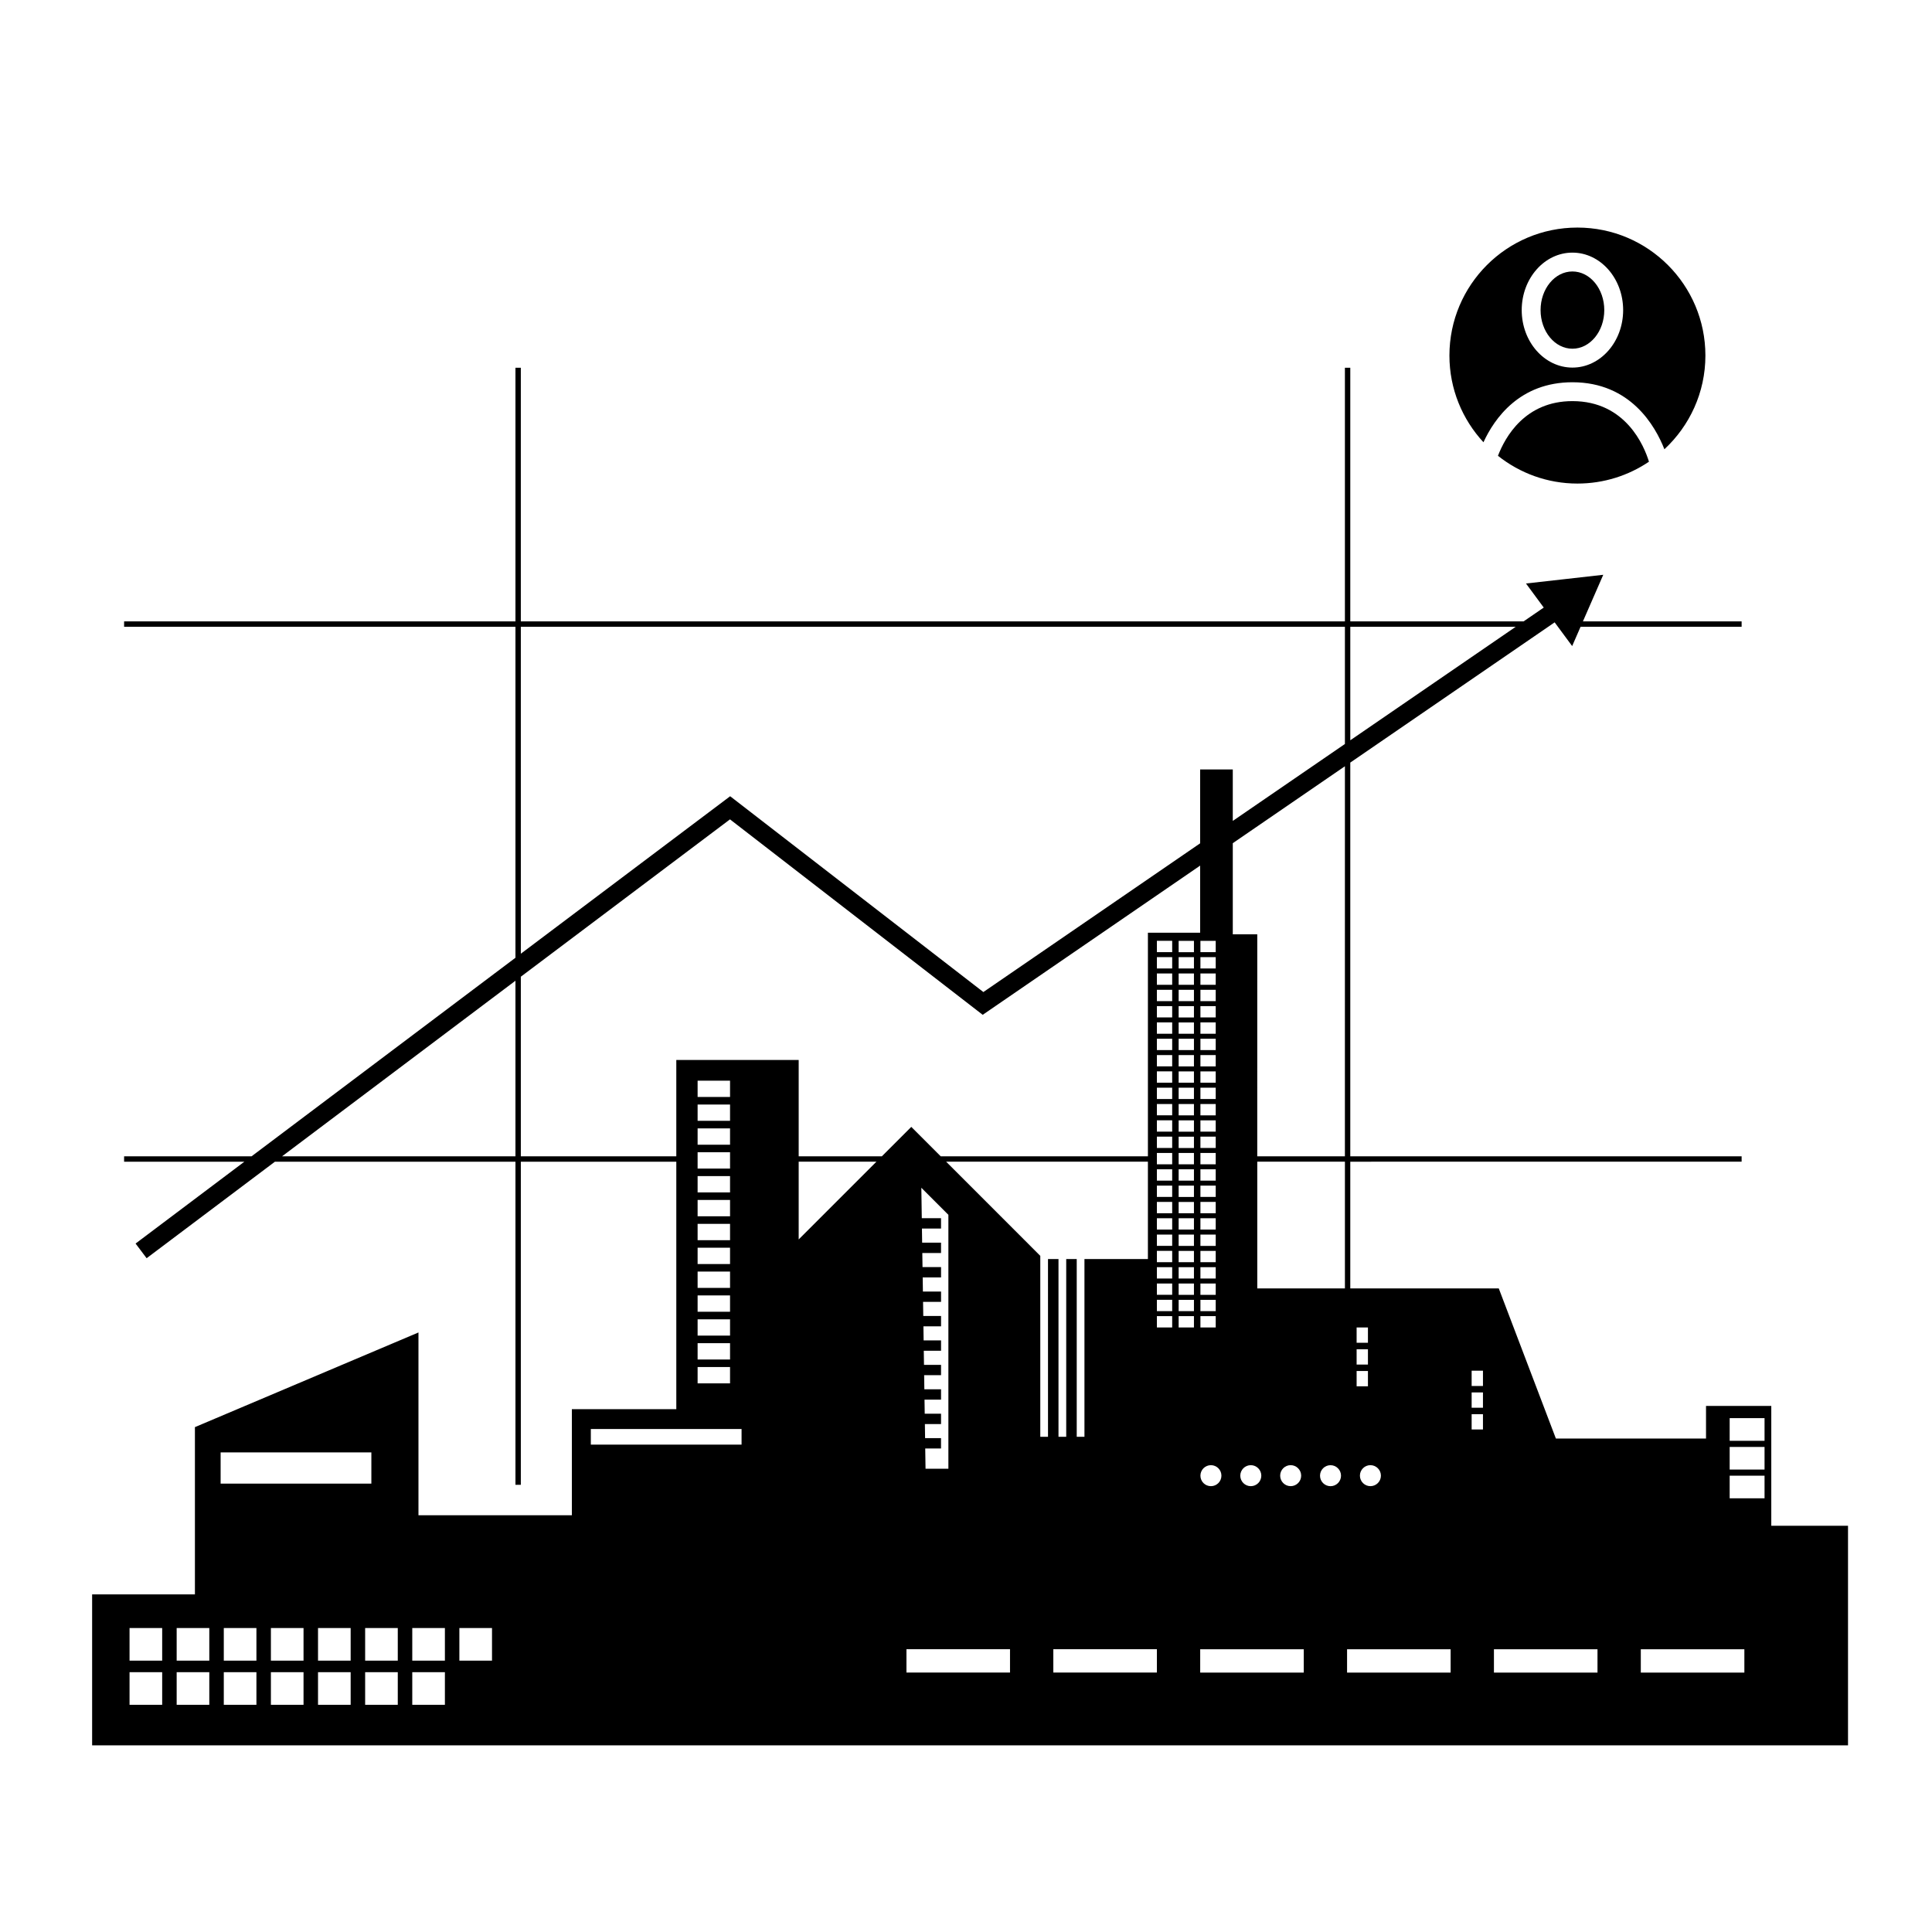 <?xml version="1.0" encoding="UTF-8"?>
<!-- Uploaded to: ICON Repo, www.svgrepo.com, Generator: ICON Repo Mixer Tools -->
<svg fill="#000000" width="800px" height="800px" version="1.1" viewBox="144 144 512 512" xmlns="http://www.w3.org/2000/svg">
 <g>
  <path d="m613.41 548.34v-31.758h-17.297v8.648h-39.785l-15.137-39.785h-39.352v-33.582l103.71-0.004v-1.426h-103.71v-104.34l54.16-37.164 4.641 6.285 2.227-5.109h42.68v-1.426h-42.059l1.27-2.91 4.121-9.445-10.238 1.156-10.238 1.152 4.707 6.379-5.348 3.668h-45.922v-67.219h-1.426v67.219h-218.39v-67.219h-1.426v67.219h-103.71v1.426h103.71v87.711l-69.938 52.621h-33.773v1.426h31.875l-28.832 21.691 2.926 3.887 34-25.578h63.742v85.629h1.426v-85.629h41.203v65.586h-27.68v28.109h-40.652v-48.438l-59.242 25.086v44.328l-27.242-0.004v40.004h465.33v-58.191zm-426.43 47.453h-8.648v-8.648h8.648zm0-11.703h-8.648v-8.648h8.648zm12.488 11.703h-8.648v-8.648h8.648zm0-11.703h-8.648v-8.648h8.648zm3-55.184h39.949v8.27h-39.949zm9.488 66.887h-8.648v-8.648h8.648zm0-11.703h-8.648v-8.648h8.648zm12.484 11.703h-8.648v-8.648h8.648zm0-11.703h-8.648v-8.648h8.648zm12.488 11.703h-8.648v-8.648h8.648zm0-11.703h-8.648v-8.648h8.648zm12.488 11.703h-8.648v-8.648h8.648zm0-11.703h-8.648v-8.648h8.648zm12.488 11.703h-8.648v-8.648h8.648zm0-11.703h-8.648v-8.648h8.648zm12.484 0h-8.648v-8.648h8.648zm235.57-49.023c0 1.539-1.246 2.781-2.785 2.781-1.535 0-2.781-1.246-2.781-2.781 0-1.539 1.246-2.785 2.781-2.785 1.539 0.004 2.785 1.25 2.785 2.785zm-6.438-39.273h3v4.055h-3zm0 5.769h3v4.055h-3zm0 5.766h3v4.055h-3zm-26.328-21.887v-33.582h23.227v33.582zm11.633 49.625c0 1.539-1.246 2.781-2.785 2.781-1.535 0-2.781-1.246-2.781-2.781 0-1.539 1.246-2.785 2.781-2.785 1.539 0.004 2.785 1.25 2.785 2.785zm-22.645-137.41v3h-4.055v-3zm-4.055-1.324v-3h4.055v3zm4.055 5.648v3h-4.055v-3zm0 4.328v3h-4.055v-3zm0 4.324v3h-4.055v-3zm0 4.324v3h-4.055v-3zm0 4.324v3h-4.055v-3zm0 4.324v3h-4.055v-3zm0 4.324v3h-4.055v-3zm0 4.324v3h-4.055v-3zm0 4.324v3h-4.055v-3zm0 4.324v3h-4.055v-3zm0 4.324v3h-4.055v-3zm0 4.324v3h-4.055v-3zm0 4.328v3h-4.055v-3zm0 4.324v3h-4.055v-3zm0 4.324v3h-4.055v-3zm0 4.324v3h-4.055v-3zm0 4.324v3h-4.055v-3zm0 4.324v3h-4.055v-3zm0 4.324v3h-4.055v-3zm0 4.324v3h-4.055v-3zm0 4.324v3h-4.055v-3zm0 4.324v3h-4.055v-3zm-1.27 39.492c1.539 0 2.781 1.246 2.781 2.785 0 1.539-1.246 2.781-2.781 2.781-1.539 0-2.785-1.246-2.785-2.781 0-1.539 1.246-2.785 2.785-2.785zm10.566 0c1.539 0 2.785 1.246 2.785 2.785 0 1.539-1.246 2.781-2.785 2.781-1.539 0-2.785-1.246-2.785-2.781 0-1.539 1.246-2.785 2.785-2.785zm24.938-81.852h-23.227l0.004-58.836h-6.488v-24.145l29.715-20.387zm45.273-140.33-43.844 30.082v-30.082zm-263.66 0h218.39v31.062l-29.715 20.387v-13.633h-8.648v19.566l-57.449 39.418-67.105-51.891-55.469 41.73zm-63.27 140.33 61.844-46.527v46.527zm121.77 76.402h-39.949v-4.137h39.949zm-3.055-90.125v4.324h-8.594v-4.324zm-8.594-2v-4.324h8.594v4.324zm8.594 8.324v4.324h-8.594v-4.324zm0 6.324v4.324h-8.594v-4.324zm0 6.324v4.324h-8.594v-4.324zm0 6.324v4.324h-8.594v-4.324zm0 6.328v4.324h-8.594v-4.324zm0 6.324v4.324h-8.594v-4.324zm0 6.324v4.324h-8.594v-4.324zm0 6.324v4.324h-8.594v-4.324zm0 6.324v4.324h-8.594v-4.324zm0 6.324v4.324h-8.594v-4.324zm0 6.324v4.324h-8.594v-4.324zm18.191-54.422h20.609l-20.609 20.609zm33.5 73.27-0.055-3.734h4.281v-2.742h-4.324l-0.055-3.734h4.379v-2.742h-4.422l-0.055-3.734h4.477v-2.738h-4.516l-0.055-3.734h4.574v-2.742h-4.617l-0.055-3.734h4.672v-2.742h-4.711l-0.055-3.734h4.766v-2.742h-4.809l-0.055-3.734h4.863v-2.742h-4.91l-0.055-3.734h4.961v-2.742h-5.004l-0.055-3.734h5.059v-2.742h-5.098l-0.121-8.066 7.168 7.168v67.281h-6.055l-0.082-5.359h4.184v-2.742zm22.504 62.121h-27.445v-6.188h27.445zm10.07-62.48h-2.047v-47.953l-24.957-24.961h53.477v25.801h-16.816v47.109l-2.047 0.004v-47.109h-2.785v47.109h-2.047v-47.109h-2.781zm28.852 62.48h-27.445v-6.188h27.445zm4.055-91.457h-4.055v-3h4.055zm0-4.324h-4.055v-3h4.055zm0-4.324h-4.055v-3h4.055zm0-4.324h-4.055v-3h4.055zm0-4.324h-4.055v-3h4.055zm0-4.324h-4.055v-3h4.055zm0-4.324h-4.055v-3h4.055zm0-4.324h-4.055v-3h4.055zm0-4.324h-4.055v-3h4.055zm0-4.324h-4.055v-3h4.055zm0-4.324h-4.055v-3h4.055zm0-4.324h-4.055v-3h4.055zm0-4.328h-4.055v-3h4.055zm0-4.324h-4.055v-3h4.055zm0-4.324h-4.055v-3h4.055zm0-4.324h-4.055v-3h4.055zm0-4.324h-4.055v-3h4.055zm0-4.324h-4.055v-3h4.055zm0-4.324h-4.055v-3h4.055zm0-4.324h-4.055v-3h4.055zm0-4.324h-4.055v-3h4.055zm0-4.328h-4.055v-3h4.055zm0-4.324h-4.055v-3h4.055zm0-4.324h-4.055v-3h4.055zm5.766 99.465h-4.055v-3h4.055zm0-4.324h-4.055v-3h4.055zm0-4.324h-4.055v-3h4.055zm0-4.324h-4.055v-3h4.055zm0-4.324h-4.055v-3h4.055zm0-4.324h-4.055v-3h4.055zm0-4.324h-4.055v-3h4.055zm0-4.324h-4.055v-3h4.055zm0-4.324h-4.055v-3h4.055zm0-4.324h-4.055v-3h4.055zm0-4.324h-4.055v-3h4.055zm0-4.324h-4.055v-3h4.055zm0-4.328h-4.055v-3h4.055zm0-4.324h-4.055v-3h4.055zm0-4.324h-4.055v-3h4.055zm0-4.324h-4.055v-3h4.055zm0-4.324h-4.055v-3h4.055zm0-4.324h-4.055v-3h4.055zm0-4.324h-4.055v-3h4.055zm0-4.324h-4.055v-3h4.055zm0-4.324h-4.055v-3h4.055zm0-4.328h-4.055v-3h4.055zm0-4.324h-4.055v-3h4.055zm0-4.324h-4.055v-3h4.055zm-12.199-5.16v59.266h-54.902l-7.805-7.805-7.805 7.805h-22.035v-25.535h-32.434v25.535h-41.203v-47.602l55.43-41.699 66.973 51.797 57.621-39.539v17.777zm41.301 196.08h-27.445v-6.188h27.445zm7.09-49.398c-1.539 0-2.781-1.246-2.781-2.781 0-1.539 1.246-2.785 2.781-2.785 1.539 0 2.785 1.246 2.785 2.785 0 1.535-1.246 2.781-2.785 2.781zm31.832 49.398h-27.445v-6.188h27.445zm8.57-64.426h-3v-4.055h3zm0-5.766h-3v-4.055h3zm0-5.766h-3v-4.055h3zm30.352 75.957h-27.445v-6.188h27.445zm38.922 0h-27.445v-6.188h27.445zm5.348-46.184h-9.242v-6h9.242zm0-7.621h-9.242v-6h9.242zm0-7.621h-9.242v-6h9.242z"/>
  <path d="m569.15 226.18c0 5.652-3.777 10.234-8.441 10.234-4.664 0-8.441-4.582-8.441-10.234 0-5.652 3.777-10.238 8.441-10.238 4.664 0 8.441 4.586 8.441 10.238"/>
  <path d="m560.71 245.3c15.398 0 21.973 11.637 24.371 17.758 6.668-6.195 10.867-15.012 10.867-24.832 0-18.73-15.188-33.918-33.918-33.918s-33.918 15.188-33.918 33.918c0 8.879 3.438 16.934 9.02 22.977 2.922-6.348 9.621-15.902 23.578-15.902zm0-34.352c7.414 0 13.441 6.832 13.441 15.234 0 8.402-6.027 15.234-13.441 15.234-7.414 0-13.441-6.832-13.441-15.234 0-8.402 6.027-15.234 13.441-15.234z"/>
  <path d="m560.71 250.3c-12.535 0-17.82 9.492-19.734 14.492 5.785 4.594 13.094 7.356 21.055 7.356 7.023 0 13.547-2.137 18.961-5.793-1.273-4.156-6.156-16.055-20.281-16.055z"/>
 </g>
</svg>